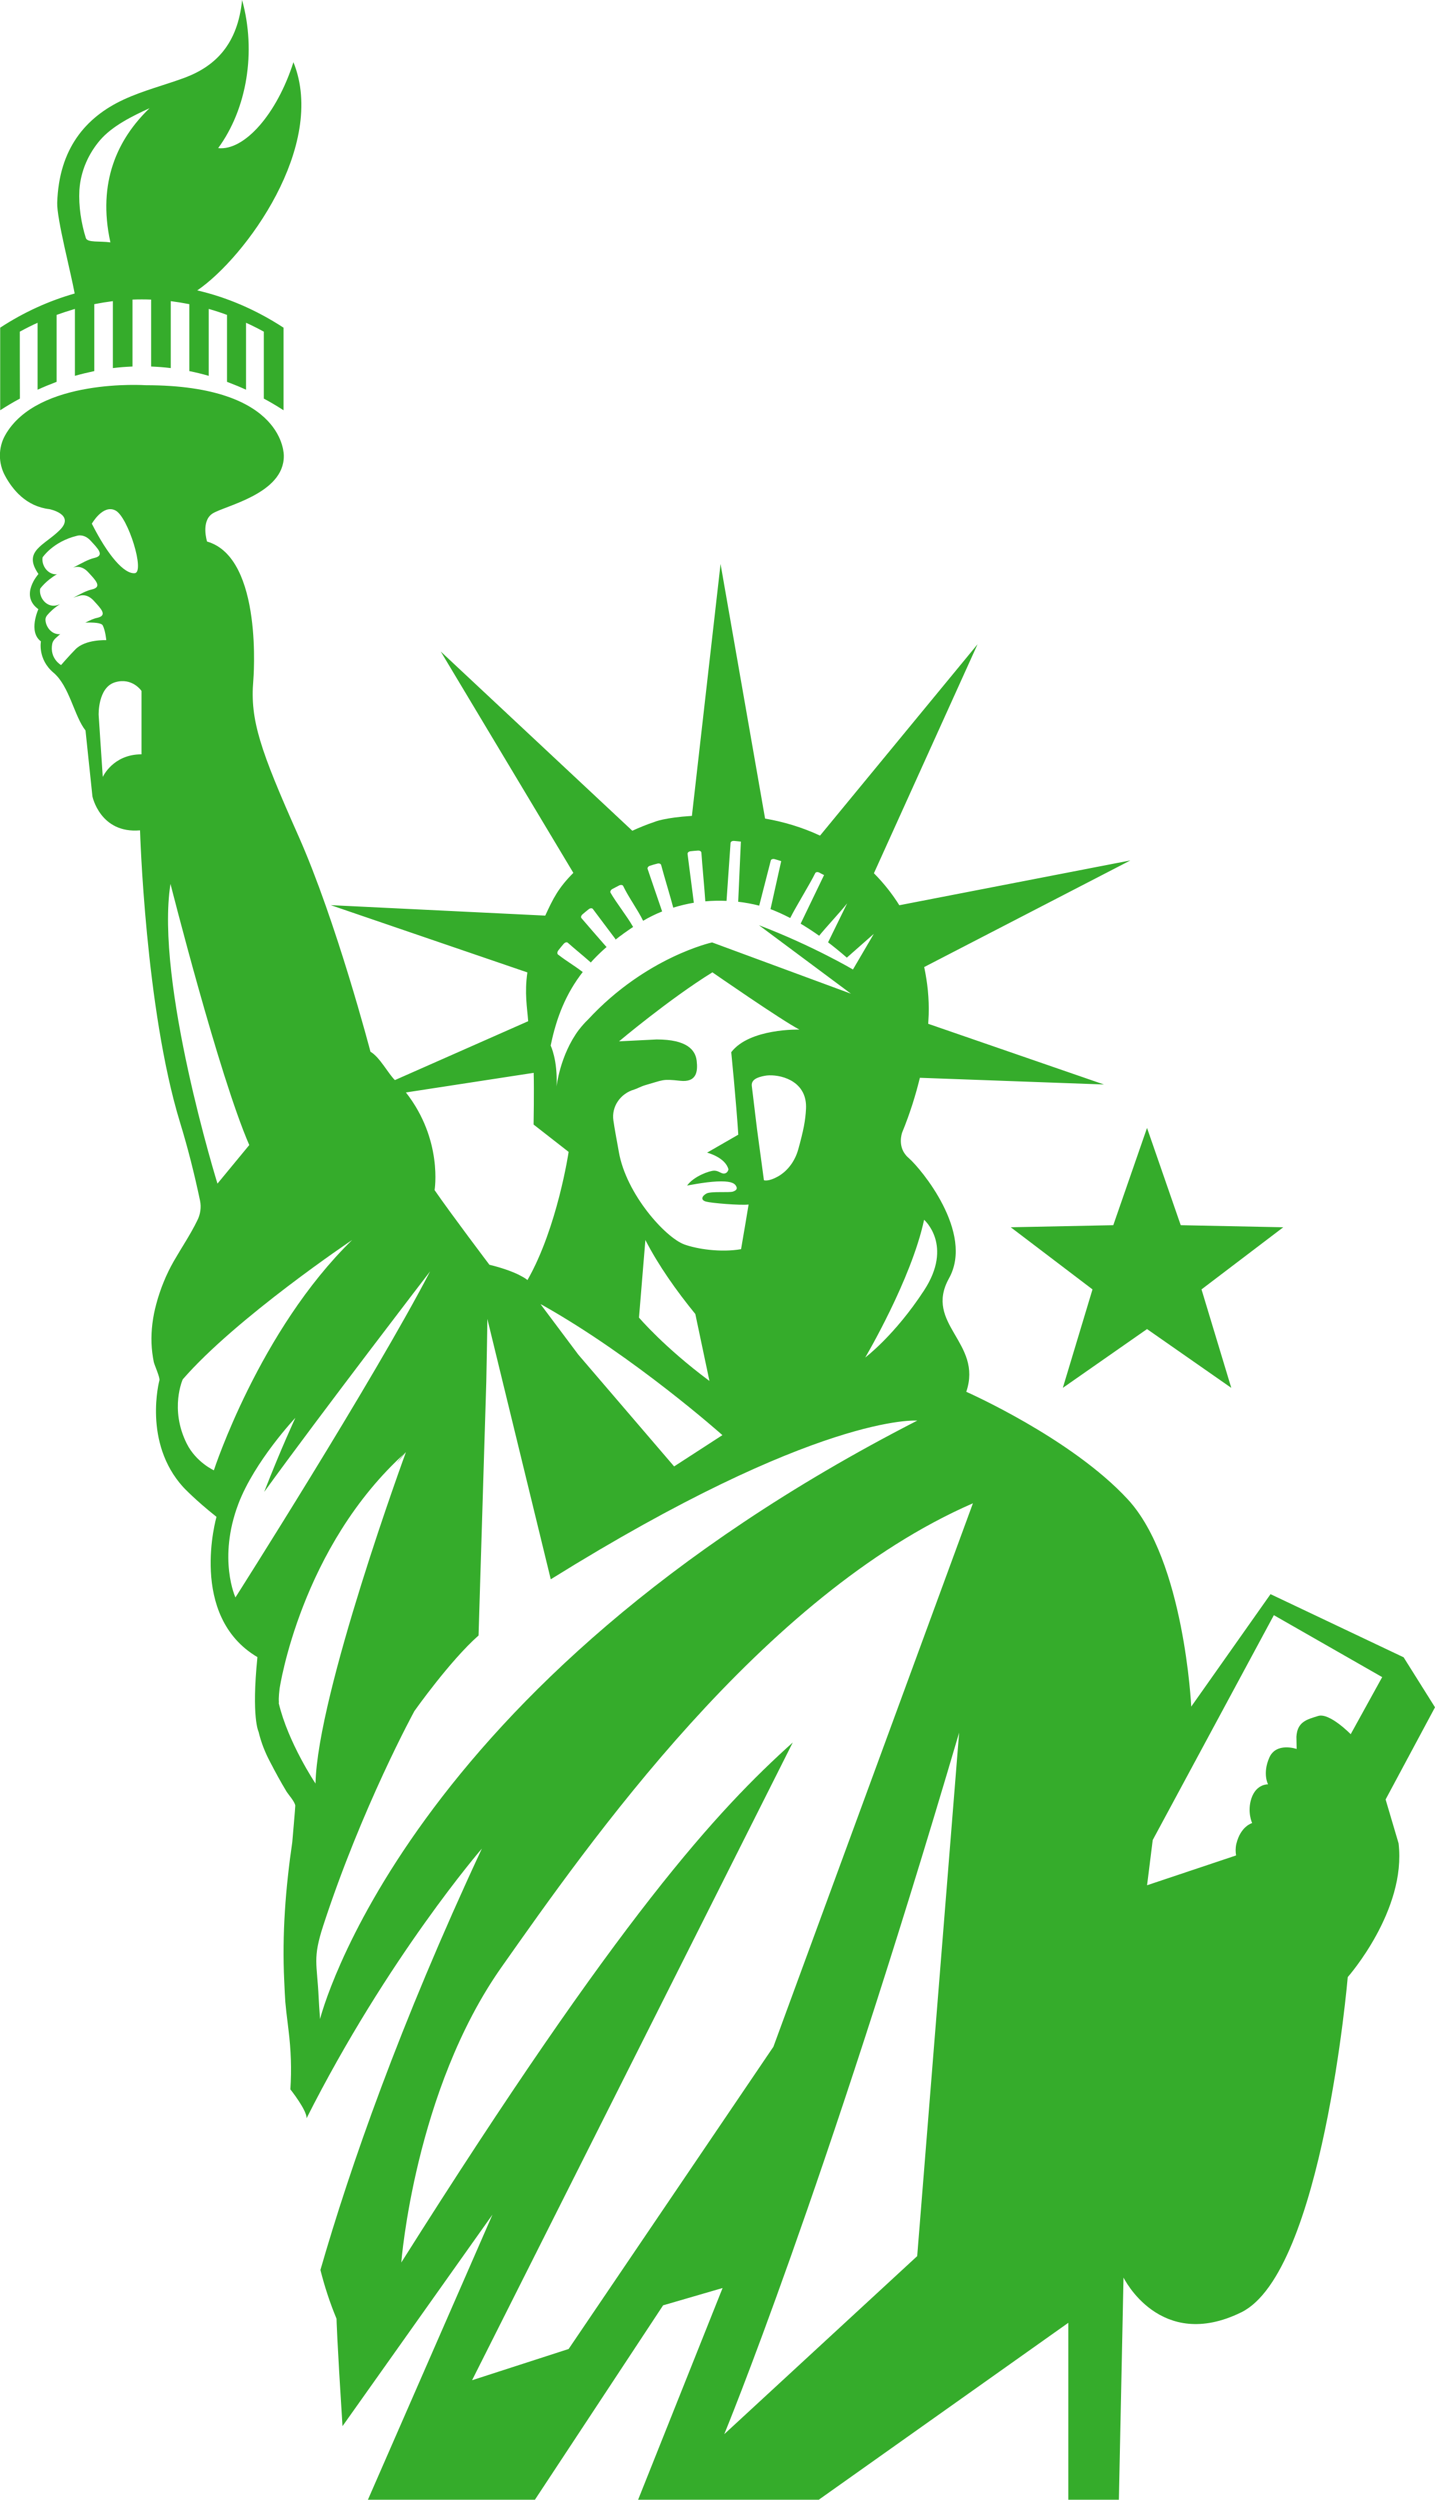 <?xml version="1.0" encoding="UTF-8"?>
<svg xmlns="http://www.w3.org/2000/svg" width="31" height="54" viewBox="0 0 31 54" fill="none">
  <path d="M0.428 7.164C0.555 7.095 0.683 7.03 0.812 6.972C0.812 7.241 0.812 8.149 0.812 8.418C0.948 8.356 1.085 8.3 1.223 8.248C1.223 7.979 1.223 7.071 1.223 6.802C1.355 6.755 1.486 6.712 1.618 6.673C1.618 6.942 1.618 7.85 1.618 8.119C1.757 8.078 1.897 8.046 2.037 8.016C2.037 7.747 2.037 6.839 2.037 6.57C2.171 6.544 2.304 6.522 2.438 6.505C2.438 6.774 2.438 7.682 2.438 7.951C2.58 7.934 2.722 7.923 2.862 7.917C2.862 7.648 2.862 6.74 2.862 6.471C2.996 6.466 3.129 6.466 3.265 6.471C3.265 6.74 3.265 7.648 3.265 7.917C3.407 7.923 3.549 7.934 3.689 7.951C3.689 7.682 3.689 6.774 3.689 6.505C3.822 6.522 3.956 6.544 4.09 6.57C4.09 6.839 4.09 7.747 4.09 8.016C4.229 8.044 4.372 8.078 4.509 8.119C4.509 7.85 4.509 6.942 4.509 6.673C4.641 6.71 4.772 6.753 4.904 6.802C4.904 7.071 4.904 7.979 4.904 8.248C5.041 8.3 5.179 8.356 5.315 8.418C5.315 8.149 5.315 7.241 5.315 6.972C5.444 7.03 5.572 7.095 5.699 7.164C5.699 7.433 5.699 8.341 5.699 8.61C5.843 8.687 5.985 8.771 6.125 8.862C6.125 8.479 6.125 7.459 6.125 7.078C5.527 6.688 4.899 6.421 4.261 6.273C5.302 5.563 7.068 3.148 6.339 1.343C5.983 2.46 5.283 3.26 4.713 3.2C5.334 2.352 5.54 1.119 5.23 0C5.135 0.953 4.656 1.431 3.984 1.681C3.547 1.842 3.097 1.954 2.673 2.15C1.842 2.535 1.272 3.221 1.236 4.381C1.225 4.726 1.537 5.911 1.613 6.34C1.062 6.497 0.521 6.74 0.004 7.078C0.004 7.461 0.004 8.481 0.004 8.862C0.144 8.771 0.286 8.687 0.43 8.61C0.428 8.341 0.428 7.433 0.428 7.164ZM1.715 4.108C1.743 3.671 1.929 3.301 2.158 3.032C2.425 2.718 2.873 2.501 3.231 2.337C2.548 2.993 2.097 3.929 2.385 5.236C2.16 5.203 1.889 5.246 1.855 5.143C1.755 4.827 1.696 4.45 1.715 4.108Z" fill="#35AC2B"></path>
  <path d="M21.835 26.51L23.601 27.852L22.96 29.979L24.779 28.709L26.599 29.979L25.956 27.852L27.722 26.51L25.507 26.465L24.779 24.364L24.05 26.465L21.835 26.51Z" fill="#35AC2B"></path>
  <path d="M8.769 31.368C8.694 31.435 8.629 31.519 8.567 31.607L8.769 31.368Z" fill="#35AC2B"></path>
  <path d="M29.933 38.87L31 36.879L30.322 35.799L27.447 34.435L25.734 36.864C25.734 36.864 25.587 33.716 24.366 32.39C23.145 31.065 20.874 30.064 20.874 30.064C21.237 29.001 19.952 28.601 20.501 27.613C21.05 26.625 19.891 25.238 19.628 25.012C19.365 24.786 19.49 24.461 19.49 24.461C19.662 24.041 19.782 23.649 19.872 23.281L23.849 23.426L20.052 22.115C20.056 22.048 20.06 21.982 20.062 21.919C20.073 21.571 20.037 21.226 19.965 20.889L24.419 18.586L19.428 19.554C19.272 19.305 19.089 19.074 18.879 18.863L21.118 13.916L17.715 18.05C17.319 17.865 16.916 17.749 16.528 17.682L15.566 12.182L14.947 17.624C14.349 17.661 14.141 17.753 14.141 17.753C13.969 17.811 13.81 17.876 13.66 17.945L9.521 14.073L12.386 18.855C12.061 19.18 11.947 19.412 11.779 19.778L7.145 19.552L11.393 21.005C11.328 21.452 11.389 21.769 11.41 22.059L8.531 23.331C8.381 23.184 8.207 22.838 8.003 22.718C8.003 22.718 7.268 19.903 6.445 18.052C5.622 16.202 5.398 15.55 5.472 14.7C5.472 14.7 5.697 12.048 4.473 11.698C4.473 11.698 4.336 11.263 4.588 11.095C4.84 10.927 6.14 10.673 6.131 9.847C6.131 9.847 6.182 8.321 3.15 8.321C3.15 8.321 0.806 8.16 0.11 9.404C-0.04 9.673 -0.038 10.004 0.108 10.275C0.269 10.574 0.564 10.94 1.068 10.998C1.068 10.998 1.63 11.11 1.293 11.448C0.956 11.786 0.483 11.898 0.831 12.399C0.831 12.399 0.415 12.86 0.829 13.159C0.829 13.159 0.604 13.647 0.884 13.854C0.884 13.854 0.81 14.239 1.155 14.53C1.501 14.82 1.605 15.476 1.847 15.778L1.997 17.204C1.997 17.204 2.165 18.011 3.025 17.936C3.025 17.936 3.138 21.782 3.886 24.235C4.058 24.794 4.2 25.36 4.321 25.933C4.352 26.079 4.329 26.232 4.261 26.365C4.113 26.669 3.926 26.944 3.755 27.241C3.589 27.531 3.462 27.846 3.375 28.171C3.301 28.446 3.263 28.73 3.273 29.014C3.278 29.15 3.295 29.285 3.322 29.419C3.337 29.49 3.464 29.765 3.443 29.819C3.443 29.819 3.083 31.157 3.956 32.121C3.956 32.121 4.208 32.393 4.677 32.765C4.677 32.765 4.058 34.906 5.561 35.795C5.429 37.107 5.586 37.409 5.586 37.407C5.639 37.633 5.724 37.852 5.839 38.067C5.949 38.28 6.063 38.489 6.186 38.693C6.233 38.771 6.367 38.913 6.379 39.003C6.381 39.025 6.316 39.769 6.314 39.791C6.169 40.783 6.091 41.786 6.14 42.788C6.163 43.262 6.15 43.178 6.233 43.854C6.286 44.28 6.301 44.691 6.273 45.132C6.273 45.132 6.632 45.584 6.623 45.756C8.376 42.281 10.41 39.931 10.41 39.931C8.631 43.742 7.56 46.821 6.922 49.033C7.011 49.386 7.126 49.741 7.27 50.086C7.27 50.086 7.276 50.481 7.399 52.407L10.639 47.837L7.948 53.996H11.556L14.325 49.797L15.61 49.423L13.785 53.996H17.688L23.079 50.174C23.079 50.174 23.079 52.524 23.079 53.996H24.171L24.271 49.197C24.271 49.197 25.057 50.811 26.815 49.948C28.572 49.085 29.115 42.707 29.115 42.707C29.115 42.707 30.387 41.269 30.213 39.817L29.933 38.87ZM2.497 11.028C2.769 11.173 3.138 12.365 2.909 12.382C2.68 12.399 2.332 12.001 1.984 11.312C1.986 11.31 2.226 10.884 2.497 11.028ZM1.628 14.028C1.492 14.166 1.319 14.366 1.319 14.366C1.319 14.366 1.068 14.226 1.128 13.908C1.136 13.863 1.164 13.822 1.198 13.789L1.302 13.695C1.295 13.695 1.289 13.699 1.283 13.699C1.109 13.703 0.986 13.537 0.982 13.385C0.982 13.348 0.998 13.314 1.022 13.286C1.068 13.232 1.157 13.139 1.295 13.051C1.247 13.071 1.202 13.084 1.164 13.084C0.971 13.088 0.839 12.883 0.867 12.718C0.867 12.718 0.984 12.546 1.236 12.401C1.23 12.401 1.221 12.406 1.217 12.406C1.024 12.41 0.892 12.206 0.92 12.04C0.92 12.04 1.143 11.7 1.664 11.573C1.664 11.573 1.815 11.519 1.963 11.685C2.114 11.85 2.271 12.001 2.035 12.053C1.908 12.081 1.741 12.178 1.582 12.261C1.592 12.259 1.601 12.255 1.611 12.253C1.611 12.253 1.762 12.199 1.91 12.365C2.061 12.53 2.218 12.681 1.982 12.733C1.872 12.756 1.726 12.836 1.584 12.911C1.63 12.894 1.677 12.879 1.728 12.866C1.728 12.866 1.878 12.812 2.027 12.978C2.177 13.144 2.334 13.294 2.099 13.346C2.025 13.361 1.936 13.402 1.844 13.449C2.012 13.443 2.19 13.451 2.22 13.51C2.277 13.621 2.296 13.828 2.296 13.828C2.296 13.828 1.842 13.806 1.628 14.028ZM3.055 16.294C2.438 16.294 2.22 16.783 2.22 16.783L2.131 15.442C2.131 15.442 2.112 14.85 2.485 14.738C2.858 14.626 3.057 14.925 3.057 14.925V16.294H3.055ZM19.963 26.348C19.963 26.348 20.599 26.899 19.963 27.873C19.327 28.848 18.691 29.324 18.691 29.324C18.691 29.324 19.689 27.637 19.963 26.348ZM12.585 20.994C12.368 20.83 12.269 20.783 12.055 20.619C12.034 20.602 12.036 20.561 12.063 20.527C12.099 20.48 12.137 20.434 12.176 20.389C12.203 20.357 12.243 20.344 12.265 20.363C12.468 20.542 12.555 20.607 12.757 20.785C12.759 20.787 12.759 20.792 12.759 20.794C12.863 20.678 12.979 20.564 13.106 20.454C13.102 20.452 13.096 20.452 13.094 20.447C12.915 20.243 12.737 20.038 12.562 19.834C12.542 19.812 12.555 19.774 12.587 19.748C12.629 19.711 12.674 19.675 12.718 19.64C12.75 19.614 12.79 19.612 12.807 19.634C12.971 19.851 13.132 20.069 13.295 20.284C13.297 20.288 13.295 20.292 13.297 20.297C13.414 20.204 13.541 20.114 13.677 20.023C13.545 19.789 13.323 19.515 13.189 19.283C13.176 19.259 13.193 19.223 13.229 19.203C13.278 19.178 13.327 19.152 13.376 19.126C13.412 19.109 13.45 19.113 13.463 19.139C13.575 19.376 13.778 19.653 13.893 19.89C14.029 19.81 14.164 19.744 14.304 19.688C14.224 19.449 14.069 19.008 13.99 18.769C13.982 18.743 14.005 18.711 14.043 18.7C14.094 18.683 14.147 18.668 14.2 18.655C14.239 18.644 14.274 18.657 14.283 18.685C14.345 18.924 14.482 19.367 14.544 19.606C14.692 19.561 14.841 19.524 14.989 19.5C14.957 19.262 14.885 18.685 14.853 18.446C14.849 18.418 14.879 18.392 14.917 18.388C14.97 18.381 15.025 18.377 15.078 18.373C15.118 18.371 15.15 18.39 15.152 18.418C15.167 18.655 15.222 19.232 15.237 19.47C15.394 19.455 15.547 19.453 15.695 19.46C15.71 19.227 15.767 18.444 15.782 18.209C15.784 18.181 15.816 18.162 15.856 18.164C15.905 18.168 15.956 18.173 16.005 18.179L15.947 19.479C16.108 19.498 16.261 19.526 16.401 19.563C16.458 19.339 16.594 18.814 16.651 18.588C16.657 18.562 16.696 18.547 16.734 18.558C16.783 18.571 16.829 18.586 16.876 18.601L16.645 19.638C16.755 19.679 16.899 19.741 17.071 19.83C17.185 19.599 17.508 19.076 17.611 18.861C17.624 18.835 17.662 18.831 17.698 18.848C17.732 18.866 17.766 18.885 17.802 18.902L17.296 19.952C17.419 20.026 17.554 20.112 17.696 20.213C17.86 20.011 18.144 19.711 18.301 19.513L17.889 20.355C18.019 20.454 18.154 20.564 18.294 20.686C18.47 20.531 18.71 20.32 18.877 20.172L18.426 20.942C18.426 20.942 17.561 20.43 16.395 19.985L18.383 21.465L15.383 20.357C15.383 20.357 13.957 20.669 12.706 22.02C12.634 22.089 12.57 22.162 12.511 22.238C12.508 22.24 12.504 22.244 12.502 22.246H12.504C12.097 22.791 12.023 23.469 12.023 23.469C12.05 22.896 11.896 22.586 11.896 22.586C12.021 21.973 12.229 21.459 12.589 20.996C12.587 20.994 12.587 20.994 12.585 20.994ZM15.949 24.51C15.949 24.51 15.646 24.684 15.275 24.898C15.275 24.898 15.667 24.996 15.737 25.259C15.737 25.259 15.723 25.336 15.653 25.349C15.585 25.362 15.532 25.289 15.432 25.287C15.332 25.285 14.983 25.41 14.843 25.61C14.843 25.61 15.212 25.534 15.485 25.521C15.759 25.509 15.856 25.547 15.896 25.61C15.937 25.672 15.915 25.711 15.835 25.739C15.754 25.767 15.356 25.728 15.26 25.782C15.163 25.836 15.127 25.922 15.254 25.956C15.371 25.988 15.988 26.04 16.172 26.019C16.138 26.232 16.049 26.748 16.009 26.983C15.57 27.06 15.055 26.98 14.783 26.881C14.374 26.731 13.528 25.795 13.369 24.884C13.318 24.598 13.276 24.379 13.251 24.204C13.206 23.901 13.405 23.621 13.7 23.535C13.766 23.516 13.84 23.469 13.944 23.439C14.338 23.327 14.304 23.303 14.694 23.346C15.05 23.385 15.078 23.144 15.05 22.913C15.023 22.683 14.845 22.453 14.185 22.453L13.373 22.494C13.373 22.494 14.459 21.579 15.39 21.003C15.39 21.003 16.884 22.04 17.27 22.24C17.27 22.24 16.195 22.208 15.797 22.728C15.797 22.733 15.905 23.811 15.949 24.51ZM15.606 31L14.563 31.676L12.494 29.262L11.677 28.171C11.701 28.181 11.713 28.188 11.713 28.188C13.715 29.313 15.606 31 15.606 31ZM13.804 28.461L13.942 26.785C14.226 27.338 14.614 27.884 15.021 28.384L15.326 29.83C14.34 29.096 13.804 28.461 13.804 28.461ZM16.522 23.238C16.549 23.232 16.581 23.23 16.615 23.228C16.925 23.219 17.442 23.38 17.412 23.953C17.399 24.209 17.357 24.42 17.245 24.826C17.177 25.07 17.026 25.287 16.808 25.412C16.594 25.532 16.503 25.494 16.503 25.494L16.354 24.392L16.242 23.466C16.219 23.316 16.373 23.266 16.522 23.238ZM11.529 23.174C11.54 23.552 11.527 24.291 11.527 24.291L12.284 24.882C12.284 24.882 12.042 26.516 11.395 27.65C11.395 27.65 11.196 27.471 10.573 27.32C10.573 27.32 9.75 26.232 9.388 25.707C9.388 25.707 9.572 24.624 8.769 23.598L11.529 23.174ZM3.683 19.092C3.683 19.092 4.73 23.232 5.385 24.734L4.698 25.567C4.698 25.567 3.348 21.213 3.683 19.092ZM4.62 31.76C4.62 31.76 4.236 31.586 4.034 31.183C3.659 30.432 3.948 29.795 3.948 29.795C5.105 28.463 7.607 26.785 7.607 26.785C5.603 28.736 4.62 31.76 4.62 31.76ZM5.086 34.506C5.086 34.506 4.702 33.671 5.148 32.489C5.495 31.568 6.381 30.626 6.381 30.626C6.381 30.626 6.072 31.287 5.707 32.227C6.967 30.488 9.292 27.462 9.292 27.462C8.071 29.812 5.086 34.506 5.086 34.506ZM6.021 36.787L6.025 36.776C6.015 36.664 6.036 36.518 6.04 36.475C6.04 36.475 6.492 33.415 8.769 31.368C8.769 31.368 6.856 36.576 6.816 38.526C6.816 38.526 6.222 37.641 6.021 36.787ZM6.914 43.613C6.899 43.421 6.888 43.232 6.884 43.152C6.85 42.405 6.75 42.313 6.981 41.601C7.819 39.029 8.953 36.959 8.953 36.959C8.953 36.959 9.721 35.872 10.338 35.328L10.505 29.853C10.528 28.734 10.528 28.489 10.528 28.489L11.898 34.114C17.686 30.512 19.816 30.686 19.816 30.686C8.703 36.38 6.914 43.613 6.914 43.613ZM19.814 48.734L15.646 52.58C15.646 52.58 17.775 47.434 20.72 37.426L19.814 48.734ZM16.708 44.211L12.284 50.74L10.198 51.415L17.126 37.639C15.5 39.102 13.412 41.355 8.669 48.872C8.669 48.872 8.955 45.158 10.834 42.492C12.712 39.827 16.454 34.461 21.018 32.472L16.708 44.211ZM29.179 37.46C29.179 37.46 28.721 36.991 28.477 37.066C28.233 37.142 28.025 37.189 28.006 37.516L28.011 37.779C28.011 37.779 27.567 37.624 27.419 37.97C27.269 38.317 27.394 38.543 27.394 38.543C27.394 38.543 27.141 38.53 27.035 38.844C26.936 39.139 27.05 39.38 27.05 39.38C27.05 39.38 26.802 39.444 26.709 39.827C26.688 39.918 26.69 40.002 26.703 40.079L24.78 40.723L24.902 39.746L27.519 34.889L29.859 36.227L29.179 37.46Z" fill="#35AC2B"></path>
</svg>
